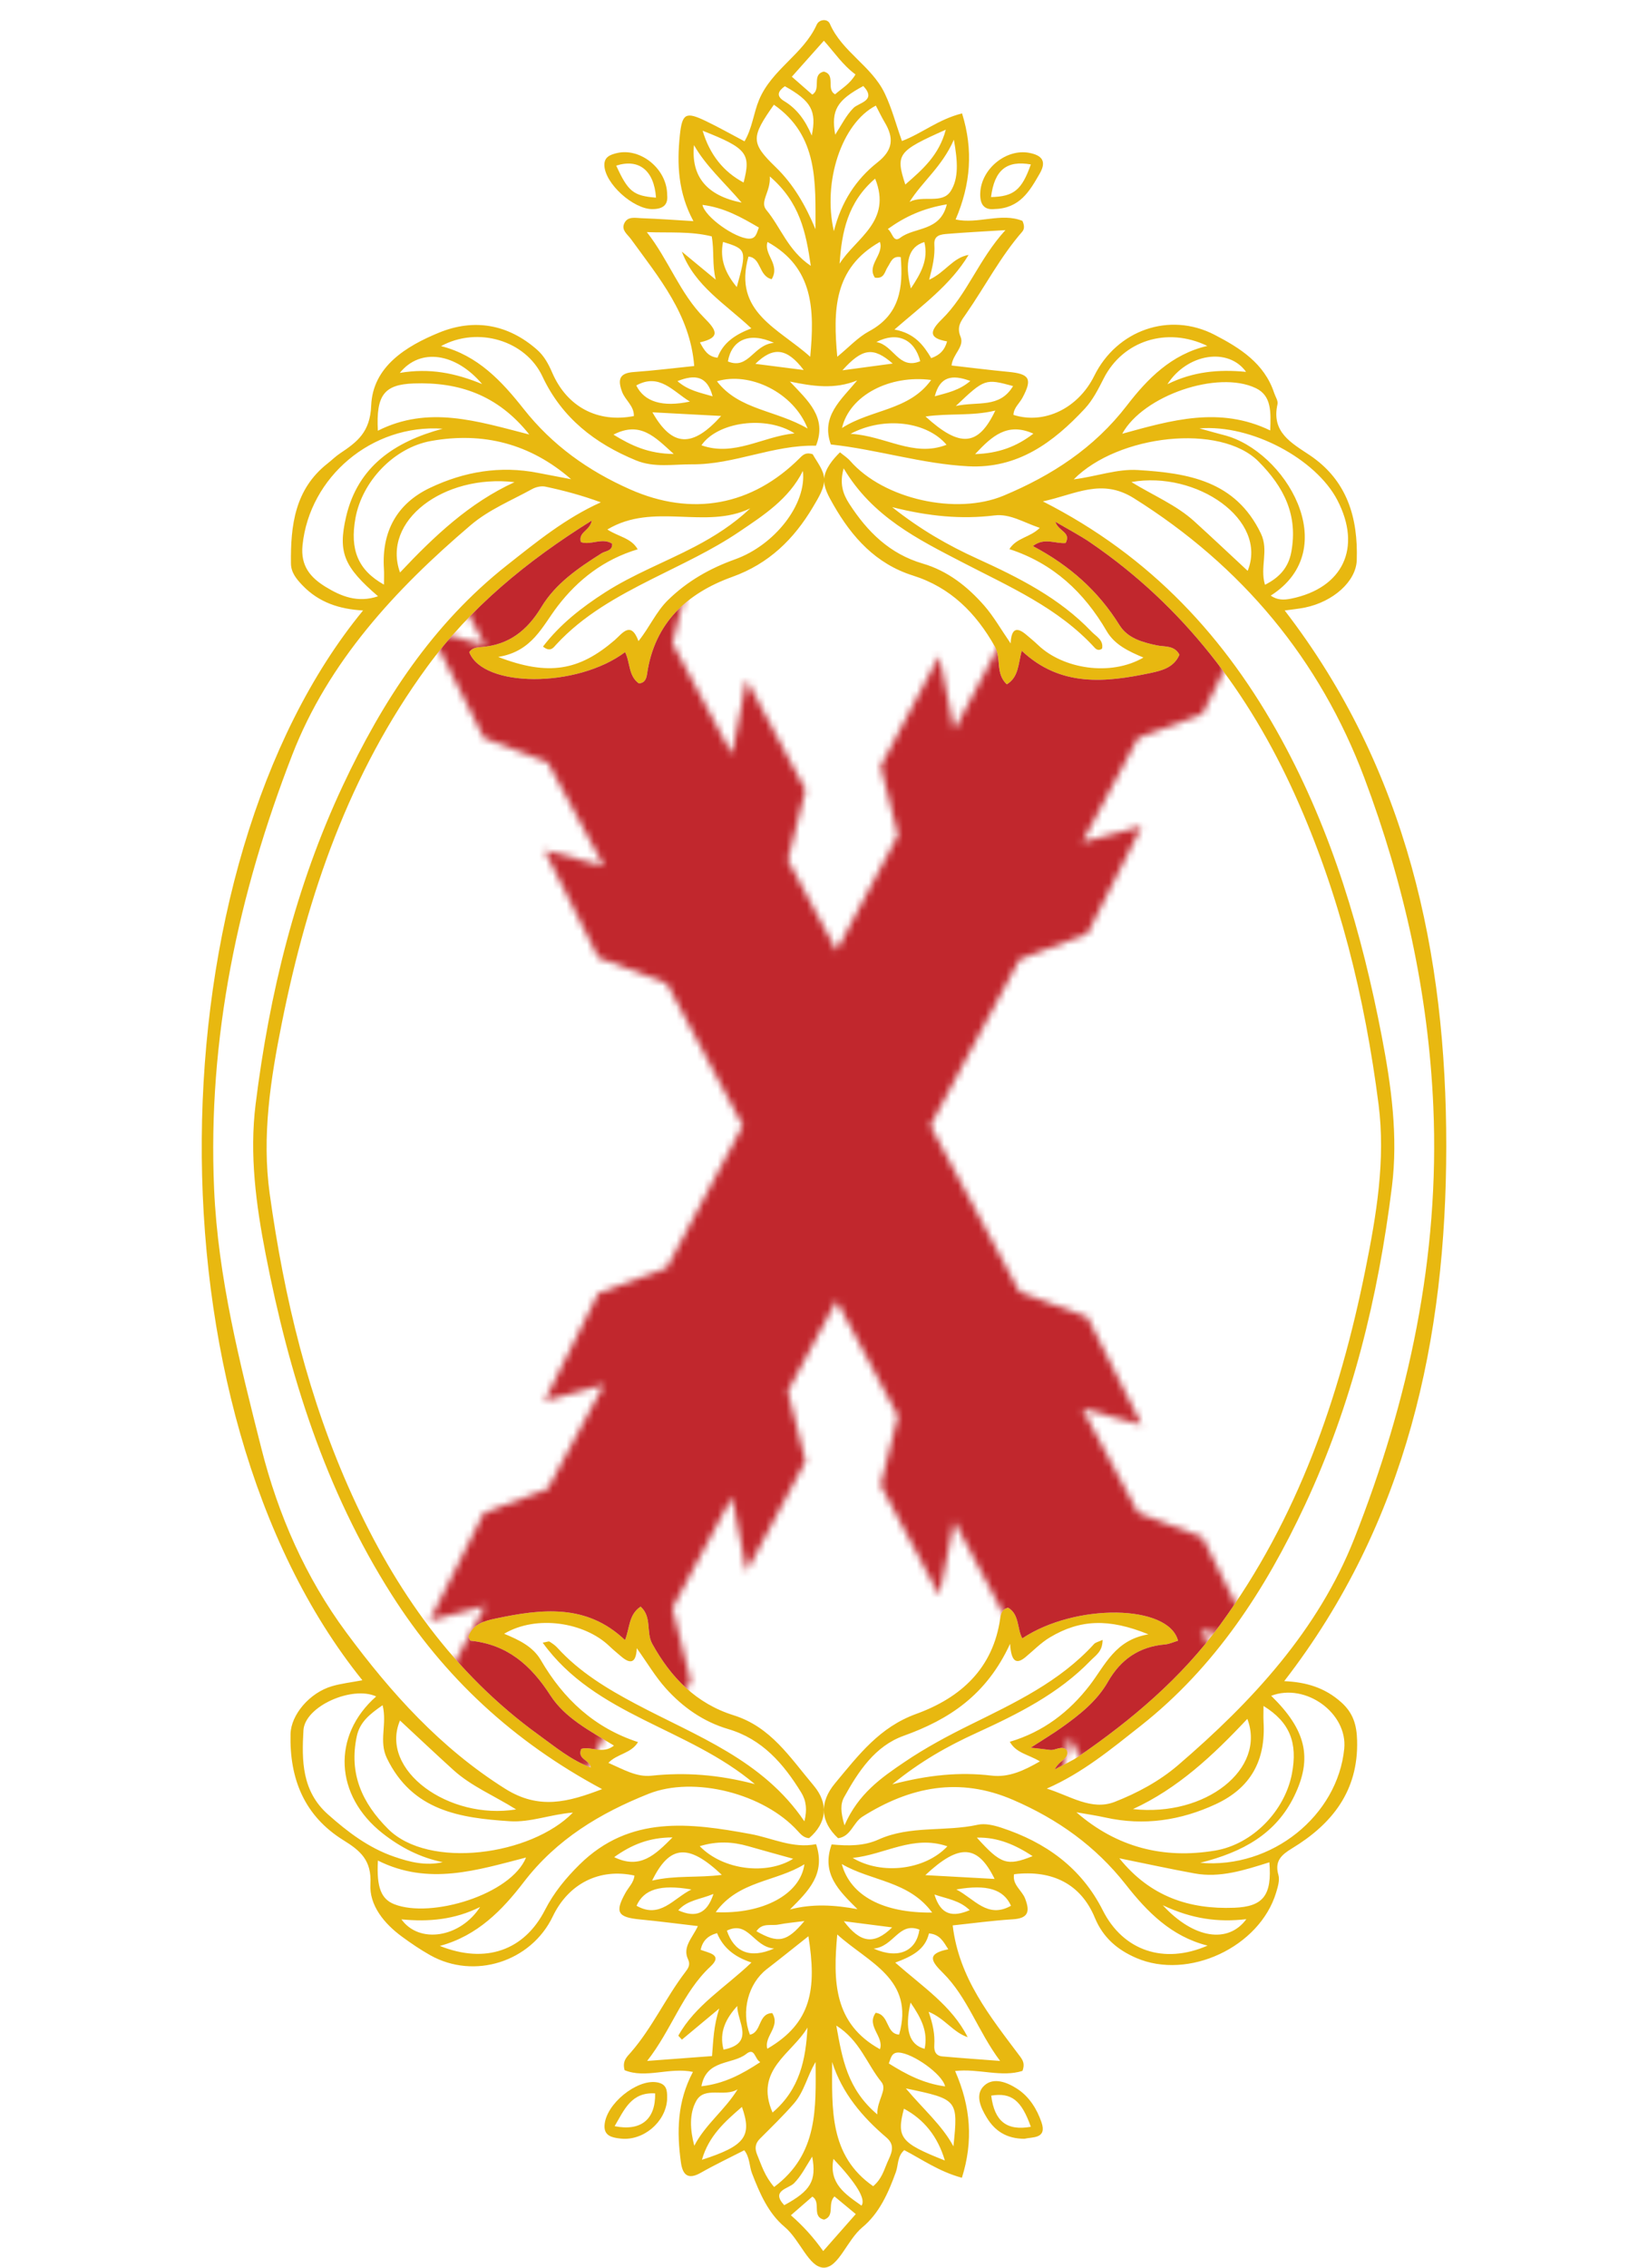 <svg width="240" height="330" viewBox="0 0 240 330" fill="none" xmlns="http://www.w3.org/2000/svg">
<path d="M52.774 244.517C20.75 204.794 22.39 125.902 52.876 88.837C49.423 88.653 46.449 87.668 44.086 85.219C43.18 84.28 42.386 83.332 42.371 82.004C42.308 76.481 42.926 71.19 47.715 67.438C48.322 66.963 48.872 66.41 49.51 65.985C52.019 64.315 53.906 62.885 54.057 59.025C54.279 53.355 59.133 50.375 63.943 48.405C69.031 46.322 73.979 47.164 78.218 50.897C79.234 51.791 79.868 52.951 80.418 54.227C82.576 59.23 87.059 61.569 92.31 60.547C92.363 59.074 91.052 58.25 90.593 57.013C89.932 55.23 90.191 54.289 92.296 54.139C95.264 53.929 98.221 53.558 101.1 53.264C100.511 45.77 95.952 40.406 91.885 34.791C91.392 34.112 90.479 33.515 90.893 32.549C91.376 31.424 92.534 31.724 93.443 31.755C95.832 31.836 98.218 32.016 100.983 32.18C98.743 28.029 98.568 23.87 99.008 19.672C99.342 16.484 99.885 16.224 102.782 17.611C104.68 18.52 106.515 19.559 108.425 20.565C109.565 18.623 109.733 16.468 110.551 14.515C112.406 10.087 117.002 7.892 118.937 3.593C119.301 2.785 120.516 2.684 120.853 3.461C122.627 7.552 126.928 9.574 128.85 13.601C129.897 15.793 130.475 18.092 131.352 20.52C134.265 19.419 136.648 17.367 140.105 16.503C141.763 21.81 141.363 26.828 139.167 31.941C142.448 32.654 145.818 30.892 148.901 32.146C149.214 32.842 149.187 33.352 148.864 33.723C145.68 37.375 143.459 41.681 140.716 45.631C139.996 46.668 139.267 47.512 139.881 48.986C140.497 50.466 138.749 51.508 138.578 53.191C141.385 53.507 144.121 53.853 146.864 54.115C149.954 54.409 150.367 55.141 148.905 57.879C148.462 58.707 147.625 59.334 147.591 60.377C152.097 61.806 157.019 59.42 159.362 54.685C162.645 48.049 170.303 45.316 176.886 48.725C180.552 50.624 184.133 52.862 185.555 57.179C185.736 57.727 186.155 58.334 186.045 58.818C185.118 62.895 188.046 64.436 190.721 66.228C196.178 69.885 197.789 75.332 197.585 81.526C197.484 84.609 194.162 87.567 190.043 88.413C189.127 88.601 188.19 88.684 187.092 88.84C204.898 111.926 210.643 138.895 210.621 166.836C210.599 194.677 204.895 221.566 187.021 244.647C190.263 244.784 192.964 245.615 195.314 247.713C197.088 249.295 197.577 251.038 197.637 253.299C197.829 260.613 194.016 265.426 188.151 268.987C186.599 269.929 185.599 270.829 186.176 272.851C186.393 273.607 186.095 274.572 185.851 275.388C183.47 283.334 173.068 288.214 165.461 284.924C162.748 283.75 160.649 281.995 159.439 279.071C157.414 274.177 153.257 272.079 147.679 272.743C147.398 274.282 148.819 275.071 149.286 276.28C150.018 278.177 149.769 279.165 147.487 279.305C144.54 279.486 141.606 279.892 138.742 280.193C139.651 287.904 144.217 293.478 148.502 299.197C148.919 299.754 149.301 300.292 148.908 301.362C145.83 302.345 142.477 300.981 139.094 301.382C141.375 306.559 141.764 311.585 140.082 316.918C136.748 316.012 134.311 314.259 131.688 312.895C130.653 313.81 130.841 315.054 130.466 316.09C129.378 319.097 128.07 322.073 125.578 324.136C123.358 325.974 122.1 330.057 119.928 329.999C117.787 329.942 116.493 325.93 114.276 324.076C111.868 322.063 110.63 319.156 109.516 316.274C109.107 315.217 109.219 313.978 108.39 312.913C106.284 313.994 104.123 315.014 102.053 316.193C100.149 317.277 99.403 316.448 99.158 314.652C98.554 310.227 98.6 305.871 100.913 301.511C97.499 300.79 94.045 302.527 90.961 301.262C90.584 299.912 91.313 299.309 91.864 298.678C94.986 295.098 96.94 290.728 99.806 286.977C100.216 286.441 100.578 285.916 100.209 285.145C99.357 283.365 100.781 282.089 101.636 280.292C98.639 279.944 95.927 279.584 93.206 279.324C89.936 279.012 89.51 278.274 91.102 275.426C91.555 274.617 92.304 273.946 92.393 272.938C87.301 271.821 82.787 274.113 80.506 278.877C77.338 285.496 69.062 288.134 62.644 284.524C61.221 283.724 59.861 282.798 58.542 281.832C55.941 279.926 53.768 277.274 53.944 274.181C54.142 270.71 52.467 269.317 50.018 267.798C44.31 264.258 42.149 258.852 42.31 252.333C42.379 249.539 45.081 246.337 48.342 245.383C49.711 244.982 51.151 244.826 52.774 244.517ZM120.025 69.658C120.147 68.235 121.237 66.894 122.327 65.822C122.822 66.233 123.396 66.595 123.825 67.084C128.705 72.65 139.28 75.004 146.15 72.132C153.195 69.188 159.349 65.192 164.108 59.013C167.088 55.143 170.574 51.568 175.821 50.338C169.909 47.492 163.504 49.605 160.729 55.081C159.95 56.619 159.138 58.228 157.982 59.469C153.403 64.383 148.219 68.228 141.002 67.855C134.236 67.506 127.745 65.407 120.998 64.681C119.521 60.56 122.467 58.223 124.835 55.358C121.538 56.702 118.353 56.209 115.032 55.525C117.614 58.27 120.498 60.724 118.833 64.858C112.544 64.727 106.944 67.614 100.814 67.572C98.036 67.553 95.277 68.089 92.622 66.998C86.646 64.542 81.823 60.815 78.993 54.775C76.529 49.519 69.55 47.463 64.23 50.367C69.595 51.716 73.097 55.508 76.254 59.504C80.436 64.799 85.648 68.506 91.743 71.208C100.768 75.209 109.522 73.628 116.535 66.596C116.93 66.2 117.377 65.774 118.352 66.1C119.01 67.262 119.964 68.426 120.025 69.658ZM120.025 69.658C120.093 71.006 119.201 72.426 118.387 73.796C115.611 78.468 111.97 82.036 106.646 83.948C100.027 86.324 95.302 90.675 94.232 98.085C94.135 98.758 93.902 99.406 93.034 99.449C91.504 98.367 91.789 96.399 91.032 94.902C83.982 100.172 70.313 100.089 68.333 94.9C68.76 94.249 69.494 94.204 70.126 94.155C74.14 93.848 76.798 91.721 78.845 88.336C80.93 84.885 84.246 82.642 87.605 80.517C88.18 80.153 89.219 80.207 89.145 79.117C87.668 78.177 85.982 79.409 84.592 78.879C84.19 77.397 85.879 77.308 86.184 75.749C76.642 81.7 68.533 88.39 62.183 97.073C50.855 112.561 44.799 130.202 41.059 148.795C39.401 157.037 38.108 165.318 39.278 173.736C41.38 188.869 44.929 203.629 51.281 217.599C57.557 231.401 66.036 243.506 78.496 252.507C80.879 254.229 83.141 256.127 86.052 257.224C85.877 256.05 84.001 256.045 84.652 254.5C86.088 254.079 87.763 255.345 89.415 254.025C85.935 251.902 82.276 250.016 80.155 246.724C77.32 242.324 73.881 239.315 68.561 238.769C68.45 238.757 68.366 238.473 68.201 238.204C68.818 236.297 70.612 235.865 72.219 235.528C78.83 234.14 85.41 233.317 91.022 238.676C91.731 236.884 91.54 234.965 93.295 233.8C94.982 235.338 94.062 237.545 94.989 239.217C97.71 244.128 101.38 247.9 106.833 249.611C112.249 251.309 114.989 255.678 118.488 259.829C120.751 262.514 120.378 265.323 117.833 267.494C117.092 267.461 116.636 266.966 116.184 266.465C111.261 261.014 101.096 258.4 94.455 261.043C87.393 263.854 81.059 267.654 76.292 273.868C73.16 277.951 69.545 281.7 64.056 283.179C70.739 285.842 76.36 283.824 79.366 277.946C80.645 275.445 82.382 273.324 84.406 271.33C91.728 264.114 100.522 265.283 109.297 266.894C112.456 267.474 115.433 269.043 118.85 268.37C120.298 272.742 117.694 275.21 115.041 277.875C118.361 277.007 121.57 277.223 124.872 277.828C122.203 275.159 119.567 272.712 121.112 268.41C123.493 268.632 125.789 268.667 127.946 267.692C132.552 265.611 137.618 266.596 142.388 265.546C143.446 265.314 144.715 265.612 145.79 265.963C152.257 268.076 157.467 271.783 160.605 278.01C163.549 283.853 169.477 285.916 175.86 283.133C170.542 281.8 167.029 278.17 163.953 274.256C159.535 268.633 154.022 264.727 147.526 261.923C139.692 258.543 132.521 260.01 125.598 264.37C124.237 265.227 123.923 267.261 122.051 267.505C119.456 265.086 119.301 262.283 121.612 259.506C125.094 255.321 128.106 251.347 133.415 249.421C139.905 247.067 144.635 242.815 145.666 235.484C145.76 234.821 145.935 234.153 146.82 233.959C148.49 234.956 148.087 236.981 148.879 238.422C156.597 233.286 170.191 233.445 171.558 238.762C170.929 238.948 170.305 239.249 169.659 239.305C165.901 239.635 163.219 241.465 161.346 244.748C159.741 247.56 157.21 249.545 154.609 251.397C153.323 252.312 151.963 253.124 150.098 254.33C151.465 254.486 152.186 254.551 152.902 254.654C153.718 254.771 154.545 253.933 155.36 254.67C155.768 256.014 154.28 256.081 153.61 257.491C155.049 256.717 156.099 256.271 157.021 255.638C164.841 250.265 172.019 244.206 177.668 236.479C188.994 220.986 195.089 203.366 198.842 184.776C200.448 176.822 201.802 168.817 200.76 160.697C198.766 145.154 195.068 130.04 188.597 115.693C181.888 100.817 172.367 88.216 158.768 78.937C157.261 77.909 155.627 77.066 153.686 75.922C154.172 77.378 156.01 77.414 155.195 79.017C153.742 79.176 152.104 78.151 150.421 79.468C155.778 82.296 159.946 86.013 163.021 90.955C164.219 92.881 166.327 93.456 168.451 93.912C169.589 94.156 171.008 93.865 171.765 95.272C170.965 97.141 169.213 97.589 167.57 97.935C160.977 99.325 154.445 100.018 148.794 94.701C148.273 96.701 148.34 98.554 146.62 99.588C144.917 97.994 145.849 95.798 144.879 94.079C142.117 89.182 138.406 85.471 132.963 83.759C127.543 82.053 124.072 78.177 121.378 73.469C120.662 72.218 119.919 70.906 120.025 69.658ZM87.686 260.361C74.74 253.43 64.694 244.104 57.014 232.02C47.334 216.787 42.093 200.008 38.685 182.502C37.282 175.289 36.314 168.014 37.226 160.687C39.223 144.646 43.032 129.041 49.913 114.356C55.679 102.049 62.995 90.795 73.863 82.228C78.135 78.861 82.342 75.417 87.494 73.102C84.771 72.092 82.113 71.389 79.427 70.817C78.831 70.69 78.05 70.865 77.501 71.167C74.469 72.838 71.197 74.165 68.547 76.421C57.577 85.76 47.825 96.284 42.562 109.845C34.705 130.092 30.215 151.109 31.18 173.029C31.747 185.918 34.917 198.324 38.054 210.741C40.512 220.469 44.49 229.545 50.45 237.591C56.933 246.344 64.133 254.373 73.564 260.302C78.508 263.411 82.735 262.249 87.686 260.361ZM152.443 260.284C155.768 261.296 158.934 263.545 162.341 262.214C165.617 260.933 168.841 259.207 171.559 256.875C182.337 247.625 191.957 237.252 197.225 223.909C205.169 203.784 209.68 182.845 208.737 161.049C208.024 144.57 204.461 128.531 198.682 113.182C192.204 95.976 180.884 82.378 165.134 72.506C160.409 69.544 156.664 71.933 151.873 72.965C167.648 80.973 178.54 92.843 186.588 107.542C194.022 121.118 198.331 135.747 201.235 150.856C202.622 158.071 203.618 165.344 202.709 172.671C200.717 188.713 196.917 204.32 190.044 219.01C184.284 231.32 176.985 242.587 166.114 251.153C161.83 254.53 157.63 258.018 152.443 260.284ZM122.862 68.155C122.239 70.392 122.754 71.874 123.679 73.308C126.307 77.38 129.564 80.607 134.394 82.017C138.002 83.07 140.898 85.351 143.333 88.131C144.707 89.701 145.752 91.56 147.181 93.631C147.279 91.298 148.181 91.286 149.46 92.371C150.046 92.868 150.641 93.357 151.197 93.887C154.8 97.32 161.687 98.481 166.518 95.691C164.379 94.79 162.331 93.839 161.173 91.852C157.883 86.205 153.396 81.988 146.997 79.909C148.042 78.237 150.054 78.207 151.419 76.818C149.066 76.033 147.103 74.73 144.83 75.007C140.005 75.594 135.28 75.149 129.925 73.801C134.102 77.108 138.083 79.367 142.281 81.28C148.339 84.04 154.274 87.006 158.956 91.913C159.627 92.616 160.743 93.129 160.498 94.388C160.042 94.734 159.679 94.542 159.427 94.267C154.091 88.43 146.981 85.375 140.156 81.832C133.684 78.473 127.07 75.225 122.862 68.155ZM160.57 238.639C160.577 240.34 159.556 240.9 158.852 241.629C154.139 246.504 148.193 249.444 142.14 252.214C138.015 254.101 134.078 256.293 129.942 259.664C135.219 258.287 139.761 257.843 144.409 258.394C146.907 258.69 149.108 257.671 151.442 256.322C149.753 255.301 147.996 255.132 147.059 253.472C151.956 252.024 155.725 249.102 158.681 245.27C160.949 242.33 162.372 238.659 167.243 237.834C161.465 235.481 157.284 235.663 152.912 238.27C151.61 239.045 150.519 240.176 149.34 241.156C148.013 242.259 147.258 241.826 147.099 239.217C143.655 246.687 138.204 250.233 131.593 252.604C127.428 254.097 125.007 257.775 122.931 261.531C122.375 262.535 122.412 263.67 122.983 265.638C124.98 261.029 128.356 258.688 131.781 256.377C134.82 254.326 138.034 252.604 141.314 250.986C147.785 247.793 154.338 244.723 159.325 239.245C159.548 239.001 159.96 238.928 160.57 238.639ZM116.927 68.532C114.869 72.636 111.218 74.972 107.645 77.39C103.647 80.095 99.263 82.086 94.971 84.25C89.891 86.811 84.924 89.541 80.998 93.802C80.598 94.236 80.163 94.967 79.077 94.092C81.565 90.844 84.701 88.402 88.083 86.229C92.226 83.567 96.838 81.824 101.181 79.553C104.074 78.039 106.809 76.292 109.257 73.98C102.716 77.129 95.174 73.023 88.452 77.054C90.049 78.109 91.931 78.275 92.865 79.936C87.936 81.419 84.175 84.352 81.225 88.19C78.963 91.133 77.535 94.796 72.549 95.601C79.881 98.415 84.335 97.599 89.502 93.168C90.576 92.246 91.865 90.242 92.982 93.294C94.592 91.305 95.53 89.038 97.276 87.329C100.079 84.584 103.346 82.723 107.043 81.398C112.839 79.32 117.499 73.359 116.927 68.532ZM109.931 259.633C100.178 251.383 86.746 249.726 79.033 239.048C79.681 238.937 79.911 238.822 80.023 238.893C80.423 239.148 80.835 239.418 81.151 239.766C84.376 243.32 88.415 245.75 92.585 247.963C101.41 252.646 111.075 256.076 117.143 265.047C117.569 263.357 117.418 262.052 116.677 260.847C114.101 256.663 111.017 253.08 106.05 251.62C102.447 250.562 99.446 248.453 96.972 245.704C95.449 244.012 94.273 242.007 92.734 239.851C92.64 242.142 91.736 242.144 90.453 241.047C89.869 240.548 89.274 240.059 88.719 239.529C85.136 236.103 78.157 234.944 73.42 237.751C75.561 238.64 77.604 239.597 78.762 241.586C82.048 247.231 86.537 251.438 92.918 253.517C91.889 255.203 89.86 255.206 88.603 256.54C90.755 257.48 92.695 258.634 94.827 258.411C99.737 257.896 104.552 258.223 109.931 259.633ZM55.918 85.078C55.918 84.126 55.955 83.455 55.912 82.788C55.565 77.369 57.794 73.285 62.637 70.987C67.612 68.626 72.849 67.74 78.329 68.812C79.942 69.127 81.557 69.429 83.17 69.737C77.192 64.537 70.333 62.821 62.784 64.171C57.379 65.138 52.731 70.046 51.761 75.416C50.933 80 52.141 82.972 55.918 85.078ZM156.372 69.759C159.731 69.332 162.672 68.214 165.709 68.401C172.993 68.848 179.918 69.94 183.619 77.627C184.817 80.116 183.445 82.527 184.219 85.1C186.317 84.044 187.628 82.612 188.051 80.339C189.046 74.987 187.011 70.904 183.278 67.155C177.716 61.569 162.831 63.237 156.372 69.759ZM184.007 248.257C184.007 249.243 183.974 249.906 184.012 250.565C184.34 256.212 182.138 260.19 177.055 262.55C171.95 264.92 166.592 265.73 161.011 264.499C159.604 264.189 158.175 263.984 156.756 263.73C162.686 268.878 169.5 270.555 176.968 269.302C182.423 268.387 187.1 263.536 188.14 258.14C189.01 253.624 187.845 250.62 184.007 248.257ZM55.72 248.148C53.831 249.458 52.398 250.6 51.957 252.673C50.804 258.088 52.699 262.34 56.516 266.155C62.452 272.088 77.36 270.001 83.432 263.776C80.195 264.022 77.272 265.23 74.231 265.032C66.983 264.56 60.061 263.525 56.348 255.87C55.128 253.354 56.408 250.96 55.72 248.148ZM54.783 246.873C51.315 245.276 44.394 248.279 44.191 251.806C43.939 256.176 43.949 260.645 47.744 264.022C50.645 266.603 53.679 268.905 57.367 270.181C59.641 270.968 61.984 271.564 64.472 270.991C61.187 270.32 58.325 268.838 55.739 266.811C48.714 261.304 48.304 252.583 54.783 246.873ZM185.124 246.778C190.234 251.764 191.166 255.851 188.491 261.359C185.817 266.865 181.018 269.514 174.788 271.084C185.268 271.993 194.804 264.175 195.762 254.483C196.274 249.299 190.145 244.859 185.124 246.778ZM174.678 62.341C176.427 62.822 177.337 63.09 178.255 63.321C187.131 65.563 195.751 79.873 185.056 86.677C186.016 87.346 186.975 87.335 188.061 87.111C195.605 85.556 198.359 79.694 194.755 72.772C191.654 66.817 182.299 61.729 174.678 62.341ZM64.461 62.387C54.129 61.685 45.071 69.44 44.058 79.342C43.745 82.404 45.253 84.076 47.435 85.411C49.666 86.775 52.086 87.778 55.054 86.773C50.132 82.518 49.18 80.465 50.397 75.219C52.116 67.813 57.543 64.257 64.461 62.387ZM130.375 285.606C134.437 289.173 138.648 291.921 140.92 296.457C138.775 295.736 137.598 293.725 135.232 292.761C135.871 294.566 136.158 296.072 136.062 297.618C136.006 298.51 136.285 299.175 137.241 299.259C140.039 299.505 142.842 299.7 145.644 299.915C142.431 295.625 140.898 290.644 137.318 287.103C135.625 285.428 134.868 284.31 138.098 283.664C137.358 282.501 136.854 281.491 135.285 281.358C134.736 283.703 132.869 284.679 130.375 285.606ZM137.923 49.681C135.229 49.207 135.368 48.22 137.15 46.475C140.856 42.849 142.484 37.81 146.419 33.488C142.995 33.702 140.509 33.823 138.031 34.03C137.097 34.108 135.98 34.174 136.071 35.582C136.178 37.227 135.814 38.834 135.311 40.713C137.679 39.624 138.754 37.484 141.056 37.096C138.443 41.438 134.369 44.391 130.262 47.956C133.228 48.498 134.508 50.272 135.615 52.118C136.883 51.664 137.58 50.952 137.923 49.681ZM94.247 299.914C97.379 299.681 100.511 299.447 103.695 299.209C103.885 296.879 103.916 294.894 104.742 292.289C102.564 294.103 100.936 295.459 99.308 296.816L98.784 296.243C101.229 291.825 105.646 289.213 109.435 285.593C106.958 284.784 105.304 283.441 104.426 281.317C103.06 281.69 102.316 282.453 102.036 283.742C103.173 284.204 105.347 284.428 103.464 286.178C99.422 289.936 97.832 295.342 94.247 299.914ZM109.419 47.787C105.608 44.206 101.186 41.61 99.296 36.618C100.942 37.978 102.589 39.339 104.236 40.699C103.691 38.553 104.032 36.492 103.649 34.399C100.541 33.627 97.421 33.904 94.199 33.777C97.366 37.803 99.01 42.686 102.537 46.233C104.312 48.018 105.048 49.112 101.932 49.824C102.57 51.033 103.137 51.903 104.492 52.059C105.278 49.89 107.06 48.687 109.419 47.787ZM55.036 270.756C54.811 274.739 55.557 276.382 57.434 277.116C62.801 279.217 74.424 275.694 76.607 270.314C69.452 272.158 62.402 274.443 55.036 270.756ZM131.177 37.422C129.937 37.193 129.729 38.181 129.275 38.854C128.831 39.511 128.803 40.624 127.411 40.404C126.181 38.568 128.759 37.066 128.142 35.203C121.358 39.045 121.327 45.21 121.932 51.916C123.613 50.545 124.935 49.085 126.57 48.206C131.073 45.786 131.538 41.837 131.177 37.422ZM184.861 271.009C181.18 272.165 177.684 273.303 173.976 272.63C170.446 271.99 166.94 271.221 163.008 270.425C167.519 276.019 173.22 277.874 179.742 277.624C183.998 277.461 185.253 275.785 184.861 271.009ZM112.38 40.629C110.455 40.167 110.894 37.524 109.001 37.333C106.691 45.443 113.465 47.814 117.993 51.922C118.621 45.149 118.538 38.956 111.774 35.211C111.191 37.075 113.677 38.458 112.38 40.629ZM184.985 62.641C185.08 59.966 185.193 57.59 182.89 56.487C177.338 53.825 166.478 57.564 163.431 63.122C170.568 61.161 177.604 59.081 184.985 62.641ZM55.028 62.679C62.393 58.981 69.442 61.27 77.081 63.233C72.458 57.418 66.764 55.577 60.257 55.802C55.94 55.951 54.756 57.494 55.028 62.679ZM111.744 298.142C118.21 294.386 118.954 289.432 117.729 281.77C115.724 283.356 113.715 284.975 111.674 286.552C108.958 288.649 107.896 292.712 109.21 296.094C110.943 295.767 110.378 292.99 112.462 292.956C113.708 294.936 111.229 296.321 111.744 298.142ZM130.942 296.084C133.23 287.978 126.454 285.615 121.93 281.511C121.314 288.279 121.384 294.48 128.149 298.208C128.777 296.368 126.121 294.856 127.525 292.912C129.565 293.17 128.975 295.975 130.942 296.084ZM164.767 70.149C168.007 72.136 171.301 73.488 173.911 75.854C176.513 78.214 179.066 80.628 181.7 83.073C184.704 75.64 174.238 68.462 164.767 70.149ZM181.651 250.135C176.598 255.523 171.5 260.273 164.998 263.267C175.58 264.435 184.422 257.423 181.651 250.135ZM75.162 263.313C71.939 261.295 68.646 259.95 66.04 257.591C63.434 255.231 60.88 252.815 58.251 250.375C55.206 257.595 65.37 264.913 75.162 263.313ZM58.256 83.311C63.241 78.019 68.367 73.17 74.932 70.164C64.596 68.964 55.554 75.8 58.256 83.311ZM121.186 300.074C121.181 306.82 120.71 313.667 127.163 318.145C128.433 317.061 128.728 315.806 129.222 314.685C129.746 313.494 130.499 312.258 129.094 311.062C125.567 308.057 122.634 304.609 121.186 300.074ZM127.551 15.369C122.594 17.92 119.768 26.427 121.438 33.646C122.5 29.397 124.662 26.093 127.783 23.637C130.116 21.801 130.179 20.043 128.826 17.777C128.391 17.048 128.028 16.276 127.551 15.369ZM112.704 15.238C109.381 19.958 109.297 20.776 112.944 24.3C115.616 26.881 117.344 29.977 118.76 33.35C118.748 26.611 119.216 19.762 112.704 15.238ZM112.737 318.258C119.183 313.461 118.809 306.719 118.778 300.075C117.584 302.016 117.141 304.358 115.639 306.086C114.075 307.887 112.35 309.551 110.661 311.242C109.944 311.96 109.905 312.695 110.275 313.584C110.898 315.076 111.347 316.65 112.737 318.258ZM104.232 278.267C111.103 278.598 116.565 275.649 117.145 271.295C113 273.867 107.553 273.661 104.232 278.267ZM135.752 278.324C132.337 273.686 126.94 273.794 122.587 271.261C123.845 275.878 128.613 278.409 135.752 278.324ZM135.604 55.297C129.578 54.505 123.729 57.528 122.621 62.286C126.9 59.533 132.387 59.775 135.604 55.297ZM117.612 62.361C115.572 57.102 109.171 54.038 104.409 55.486C107.633 59.679 112.965 59.65 117.612 62.361ZM118.291 13.767C119.66 12.951 118.136 10.859 119.971 10.419C121.78 10.876 120.246 12.974 121.614 13.724C122.615 12.849 123.798 12.2 124.584 10.832C122.738 9.481 121.477 7.587 119.986 5.923C118.384 7.721 116.927 9.356 115.316 11.165C116.323 12.046 117.31 12.909 118.291 13.767ZM119.883 327.584C121.54 325.705 123.028 324.015 124.627 322.201C123.488 321.258 122.5 320.44 121.524 319.632C120.456 320.713 121.652 322.456 120.011 323.011C118.134 322.582 119.647 320.496 118.302 319.661C117.323 320.511 116.336 321.368 115.178 322.374C117.011 323.977 118.472 325.605 119.883 327.584ZM117.592 295.058C115.368 298.862 109.797 301.2 112.507 307.423C116.492 304.041 117.35 299.656 117.592 295.058ZM127.761 307.698C127.7 305.603 129.282 304.109 128.355 302.97C126.25 300.384 125.222 296.921 121.792 294.771C122.661 299.605 123.377 303.989 127.761 307.698ZM122.27 38.375C124.601 34.66 129.962 32.246 127.446 25.995C123.422 29.438 122.589 33.796 122.27 38.375ZM112.107 25.676C112.255 27.911 110.594 29.337 111.601 30.548C113.715 33.087 114.749 36.463 118.079 38.686C117.36 33.79 116.502 29.456 112.107 25.676ZM137.968 268.683C132.958 266.96 128.851 269.901 124.176 270.373C128.415 272.906 134.722 272.138 137.968 268.683ZM115.512 270.495C113.336 269.889 111.148 269.294 108.969 268.668C106.665 268.006 104.391 267.899 101.905 268.665C105.301 272.162 111.659 272.907 115.512 270.495ZM123.862 63.132C128.906 63.405 133.031 66.603 137.846 64.726C135.013 61.367 128.797 60.521 123.862 63.132ZM115.707 63.066C111.562 60.411 104.505 61.373 102.15 64.802C106.939 66.49 111.071 63.513 115.707 63.066ZM108.005 29.485C105.358 26.41 102.777 24.134 101.064 21.116C100.619 25.692 102.933 28.482 108.005 29.485ZM138.912 20.332C137.191 24.271 134.336 26.388 132.458 29.385C134.422 28.343 137.219 29.765 138.459 27.799C139.627 25.946 139.483 23.497 138.912 20.332ZM131.919 303.912C134.538 307.028 137.186 309.268 138.849 312.344C139.548 305.549 139.51 305.502 131.919 303.912ZM101.11 312.258C102.73 309.127 105.612 307.026 107.42 304.041C105.482 305.252 102.614 303.546 101.398 305.731C100.352 307.61 100.5 309.944 101.11 312.258ZM134.784 60.611C139.794 65.174 142.468 64.976 144.945 59.748C141.547 60.578 138.198 60.109 134.784 60.611ZM134.758 272.877C138.241 273.067 141.535 273.247 144.845 273.429C142.391 268.423 139.718 268.229 134.758 272.877ZM95.013 60.002C97.883 65.063 100.833 65.199 105.021 60.532C101.722 60.357 98.482 60.186 95.013 60.002ZM105.118 272.837C100.273 268.255 97.528 268.444 94.969 273.674C98.379 272.867 101.717 273.295 105.118 272.837ZM102.224 314.3C108.498 312.281 109.561 310.876 108.048 306.607C105.561 308.748 103.21 310.838 102.224 314.3ZM137.6 314.403C136.564 310.896 134.538 308.406 131.64 306.866C130.535 311.071 131.135 311.856 137.6 314.403ZM102.325 19.024C103.367 22.535 105.391 25.021 108.288 26.56C109.39 22.357 108.79 21.573 102.325 19.024ZM131.84 26.854C134.355 24.666 136.755 22.59 137.736 18.873C130.708 22.005 130.399 22.43 131.84 26.854ZM58.224 54.265C62.594 53.536 66.275 54.277 70.212 55.89C66.389 51.379 61.222 50.554 58.224 54.265ZM181.466 54.116C178.859 50.486 172.884 51.463 170.011 55.915C173.733 54.076 177.453 53.723 181.466 54.116ZM181.508 279.283C177.39 279.762 173.627 279.269 169.338 277.259C173.843 282.143 178.846 282.889 181.508 279.283ZM58.461 279.311C61.069 282.941 67.042 281.965 69.919 277.51C66.196 279.358 62.474 279.701 58.461 279.311ZM102.297 29.814C102.678 31.598 107.011 34.638 109.031 34.73C110.103 34.779 110.199 33.901 110.512 33.112C107.934 31.603 105.48 30.215 102.297 29.814ZM137.886 29.738C134.402 30.325 131.797 31.527 129.294 33.329C130.002 33.829 130.057 35.4 131.122 34.591C133.21 33.002 136.921 33.738 137.886 29.738ZM110.718 300.09C109.881 299.65 109.952 297.885 108.67 298.902C106.662 300.495 102.864 299.646 102.149 303.603C105.478 303.216 108.013 301.867 110.718 300.09ZM137.635 303.621C137.25 301.829 132.918 298.791 130.898 298.697C129.82 298.647 129.733 299.532 129.441 300.284C131.979 301.872 134.463 303.186 137.635 303.621ZM142.257 267.416C145.767 271.305 146.653 271.6 150.382 270.112C147.888 268.491 145.351 267.34 142.257 267.416ZM89.444 270.258C93.229 272.098 95.418 269.914 97.938 267.389C94.536 267.39 91.957 268.457 89.444 270.258ZM98.115 66.064C95.384 63.589 93.25 61.233 89.338 63.25C91.954 64.854 94.461 66.031 98.115 66.064ZM150.493 63.105C146.705 61.419 144.466 63.451 142.005 66.087C145.382 65.973 148.013 65.021 150.493 63.105ZM147.534 56.183C143.48 55.078 143.384 55.11 139.196 59.087C142.369 58.367 145.567 59.475 147.534 56.183ZM92.661 56.093C93.826 58.479 96.48 59.289 100.47 58.437C98.024 56.977 96.047 54.228 92.661 56.093ZM139.277 274.961C141.92 276.34 143.818 279.26 147.23 277.334C146.169 274.95 143.76 274.178 139.277 274.961ZM92.7 277.333C96.117 279.273 98.004 276.317 100.686 274.964C96.144 274.182 93.758 274.947 92.7 277.333ZM125.465 320.974C126.121 320.032 124.757 317.763 121.373 314.167C120.681 317.758 123.108 319.311 125.465 320.974ZM118.281 313.835C117.362 315.277 116.707 316.627 115.637 317.713C114.854 318.51 112.2 318.768 114.211 320.908C118.061 318.818 118.936 317.366 118.281 313.835ZM107.298 41.777C108.782 36.368 108.754 36.276 105.299 35.203C104.782 37.746 105.651 39.785 107.298 41.777ZM134.614 35.224C132.321 35.908 131.667 38.158 132.652 41.974C134.127 39.758 135.231 37.789 134.614 35.224ZM121.632 19.604C122.564 18.159 123.215 16.808 124.282 15.723C125.069 14.923 127.726 14.669 125.726 12.518C121.891 14.581 121.006 16.039 121.632 19.604ZM114.301 12.549C113.339 13.222 112.966 13.965 114.195 14.709C116.034 15.822 117.26 17.461 118.216 19.731C118.964 16.109 118.119 14.687 114.301 12.549ZM127.228 283.569C130.932 285.196 133.454 283.868 133.899 280.808C130.871 279.627 130.212 283.271 127.228 283.569ZM112.734 283.556C109.706 283.321 109.018 279.424 105.855 280.953C106.902 284.027 109.171 285.114 112.734 283.556ZM107.373 291.916C105.744 293.713 104.685 295.682 105.37 298.272C110.058 297.328 107.328 294.185 107.373 291.916ZM132.603 291.42C131.713 295.321 132.397 297.565 134.654 298.154C135.167 295.708 134.208 293.741 132.603 291.42ZM127.622 49.779C130.148 50.193 130.856 53.871 134.013 52.564C133.209 49.39 130.684 48.188 127.622 49.779ZM112.71 49.891C109.045 48.221 106.528 49.523 106.005 52.6C109.045 53.85 109.691 50.148 112.71 49.891ZM122.682 53.89C125.292 53.539 127.511 53.241 130.004 52.906C127.178 50.445 125.591 50.657 122.682 53.89ZM117.043 53.846C114.631 50.666 112.634 50.367 110.008 52.948C112.451 53.26 114.685 53.545 117.043 53.846ZM117.149 279.557C115.646 279.755 114.498 279.847 113.377 280.07C112.329 280.278 110.993 279.766 110.162 281.041C113.35 282.859 114.588 282.608 117.149 279.557ZM122.89 279.583C125.297 282.763 127.287 283.062 129.924 280.483C127.48 280.17 125.248 279.885 122.89 279.583ZM103.778 57.674C103.002 54.704 101.236 54.433 98.659 55.465C100.238 56.846 101.991 57.147 103.778 57.674ZM141.305 55.441C138.599 54.431 136.869 54.82 136.132 57.671C137.932 57.164 139.674 56.84 141.305 55.441ZM103.903 275.615C101.951 276.417 100.098 276.506 98.776 277.997C101.311 279.121 102.957 278.523 103.903 275.615ZM136.085 275.699C137.01 278.75 138.776 279.01 141.218 277.975C139.76 276.549 137.958 276.334 136.085 275.699Z" fill="#E8B810"/>
<path d="M149.181 311.243C146.615 311.238 144.907 310.121 143.729 308.207C142.804 306.702 141.916 304.773 143.369 303.474C144.724 302.262 146.678 303.014 148.176 303.998C149.927 305.148 151.013 306.945 151.664 308.815C152.525 311.291 150.336 310.959 149.181 311.243ZM150.122 309.498C148.748 305.631 147.294 304.488 144.351 304.961C144.824 308.71 146.617 310.119 150.122 309.498Z" fill="#E8B810"/>
<path d="M97.153 305.291C97.15 305.385 97.156 305.482 97.15 305.577C96.912 308.856 93.65 311.586 90.374 311.214C89.206 311.081 87.944 310.864 88.037 309.295C88.223 306.182 92.714 302.58 95.613 303.019C97.079 303.241 97.178 304.171 97.153 305.291ZM89.509 309.411C93.362 310.18 95.481 308.41 95.409 304.639C91.936 304.422 90.921 307.011 89.509 309.411Z" fill="#E8B810"/>
<path d="M144.87 30.419C143.342 30.601 142.68 29.775 142.755 28.059C142.908 24.575 146.527 21.59 149.916 22.25C151.681 22.594 152.477 23.416 151.418 25.256C149.958 27.793 148.53 30.312 144.87 30.419ZM144.324 28.678C147.663 28.606 148.807 27.633 150.122 23.93C146.616 23.309 144.823 24.718 144.324 28.678Z" fill="#E8B810"/>
<path d="M97.16 28.371C97.323 29.83 96.538 30.437 94.967 30.43C92.217 30.416 88.11 26.732 88.014 24.067C87.969 22.826 88.908 22.491 89.872 22.27C93.322 21.48 97.166 24.62 97.16 28.371ZM95.536 28.762C95.251 24.765 93.022 23.052 89.742 24.104C91.465 27.869 92.233 28.508 95.536 28.762Z" fill="#E8B810"/>
<mask id="mask0_405_3799" style="mask-type:luminance" maskUnits="userSpaceOnUse" x="33" y="23" width="178" height="281">
<path d="M175.09 223.696L182.942 239.333L174.885 237.148L182.942 252.171L191.478 255.38L199.399 271.086L192.024 269.037L210.598 303.658H182.874L172.153 283.582L169.9 295.873L161.364 279.826L164.164 268.628L155.697 252.717L155.628 253.264L153.512 264.121L144.976 248.074L147.571 237.558L138.967 221.375L136.782 232.164L128.246 216.117L130.773 206.079L121.828 189.281L114.726 202.46L117.321 212.634L108.717 228.681L106.6 217.824L97.928 234.007L100.591 244.591L92.055 260.638L89.87 249.781V249.166L81.335 265.077L84.134 276.344L75.599 292.391L73.345 280.031L60.781 303.658H33.057L53.475 265.555L46.168 267.603L54.021 251.898L62.556 248.688L70.682 233.666L62.556 235.851L70.478 220.145L79.764 216.663L87.958 201.504L79.286 203.894L87.139 188.188L97.109 184.501L108.171 163.811L97.109 143.12L87.139 139.365L79.286 123.728L87.958 126.049L79.764 110.958L70.478 107.408L62.556 91.702L70.682 93.955L62.556 78.933L54.021 75.723L46.168 60.018L53.475 61.998L33.057 23.964H60.781L73.345 47.522L75.599 35.231L84.134 51.278L81.335 62.476L89.87 78.455V77.84L92.055 66.983L100.591 83.03L97.928 93.614L106.6 109.797L108.717 98.94L117.321 114.987L114.726 125.162L121.828 138.34L130.773 121.542L128.246 111.505L136.782 95.458L138.967 106.247L147.571 90.063L144.976 79.547L153.512 63.5L155.628 74.358L155.697 74.904L164.164 58.994L161.364 47.795L169.9 31.748L172.085 42.605L172.153 44.039L182.874 23.964H210.598L192.024 58.516L199.399 56.535L191.478 72.241L182.942 75.45L174.885 90.473L182.942 88.219L175.09 103.925L165.735 107.408L157.609 122.567L166.281 120.245L158.36 135.882L148.459 139.638L135.484 163.811L148.459 187.983L158.36 191.671L166.281 207.376L157.609 204.986L165.735 220.145L175.09 223.696Z" fill="white"/>
</mask>
<g mask="url(#mask0_405_3799)">
<path d="M121.612 259.506C125.094 255.321 128.105 251.347 133.414 249.421C139.905 247.067 144.635 242.815 145.666 235.484C145.759 234.821 145.934 234.153 146.82 233.959C148.49 234.956 148.087 236.981 148.879 238.422C156.596 233.286 170.191 233.444 171.558 238.762C170.929 238.948 170.305 239.249 169.659 239.305C165.901 239.634 163.219 241.465 161.346 244.747C159.741 247.56 157.21 249.546 154.609 251.397C153.323 252.312 151.963 253.123 150.098 254.33C151.465 254.486 152.186 254.551 152.902 254.654C153.718 254.771 154.545 253.933 155.36 254.669C155.768 256.013 154.28 256.081 153.609 257.491C155.048 256.717 156.099 256.271 157.021 255.637C164.84 250.265 172.019 244.206 177.668 236.479C188.993 220.986 195.088 203.366 198.842 184.776C200.448 176.822 201.802 168.817 200.76 160.697C198.766 145.154 195.068 130.04 188.597 115.693C181.888 100.817 172.367 88.216 158.768 78.937C157.261 77.909 155.627 77.066 153.686 75.922C154.172 77.378 156.01 77.414 155.195 79.017C153.742 79.176 152.104 78.151 150.421 79.468C155.778 82.296 159.946 86.013 163.021 90.955C164.219 92.881 166.327 93.456 168.451 93.912C169.589 94.156 171.007 93.865 171.765 95.272C170.965 97.141 169.213 97.589 167.57 97.935C160.978 99.325 154.446 100.018 148.794 94.701C148.273 96.701 148.34 98.554 146.62 99.588C144.918 97.994 145.849 95.798 144.879 94.079C142.117 89.182 138.406 85.471 132.963 83.759C127.543 82.054 124.072 78.177 121.378 73.469C120.662 72.218 119.919 70.906 120.026 69.658C120.093 71.006 119.202 72.426 118.388 73.796C115.611 78.468 111.971 82.036 106.646 83.948C100.028 86.324 95.302 90.675 94.232 98.085C94.135 98.758 93.902 99.406 93.034 99.449C91.505 98.367 91.789 96.399 91.032 94.902C83.982 100.172 70.314 100.089 68.334 94.9C68.76 94.249 69.494 94.204 70.127 94.155C74.141 93.848 76.799 91.721 78.845 88.336C80.93 84.885 84.247 82.642 87.605 80.517C88.181 80.153 89.22 80.207 89.145 79.116C87.668 78.177 85.982 79.409 84.593 78.879C84.191 77.396 85.88 77.307 86.185 75.749C76.643 81.7 68.533 88.39 62.183 97.072C50.855 112.561 44.8 130.202 41.06 148.794C39.401 157.037 38.108 165.318 39.278 173.736C41.38 188.869 44.93 203.628 51.282 217.599C57.557 231.401 66.036 243.506 78.496 252.507C80.88 254.229 83.141 256.127 86.052 257.223C85.877 256.049 84.001 256.045 84.652 254.5C86.088 254.079 87.763 255.344 89.415 254.025C85.935 251.902 82.276 250.016 80.155 246.723C77.321 242.324 73.881 239.315 68.561 238.768C68.45 238.757 68.367 238.472 68.202 238.204C68.819 236.296 70.613 235.864 72.219 235.527C78.83 234.14 85.41 233.317 91.022 238.675C91.731 236.884 91.54 234.965 93.295 233.8C94.982 235.337 94.062 237.544 94.989 239.217C97.71 244.127 101.38 247.9 106.833 249.61C112.249 251.309 114.989 255.678 118.488 259.828C119.478 261.003 119.963 262.202 119.983 263.36" fill="#C1272D"/>
</g>
</svg>
